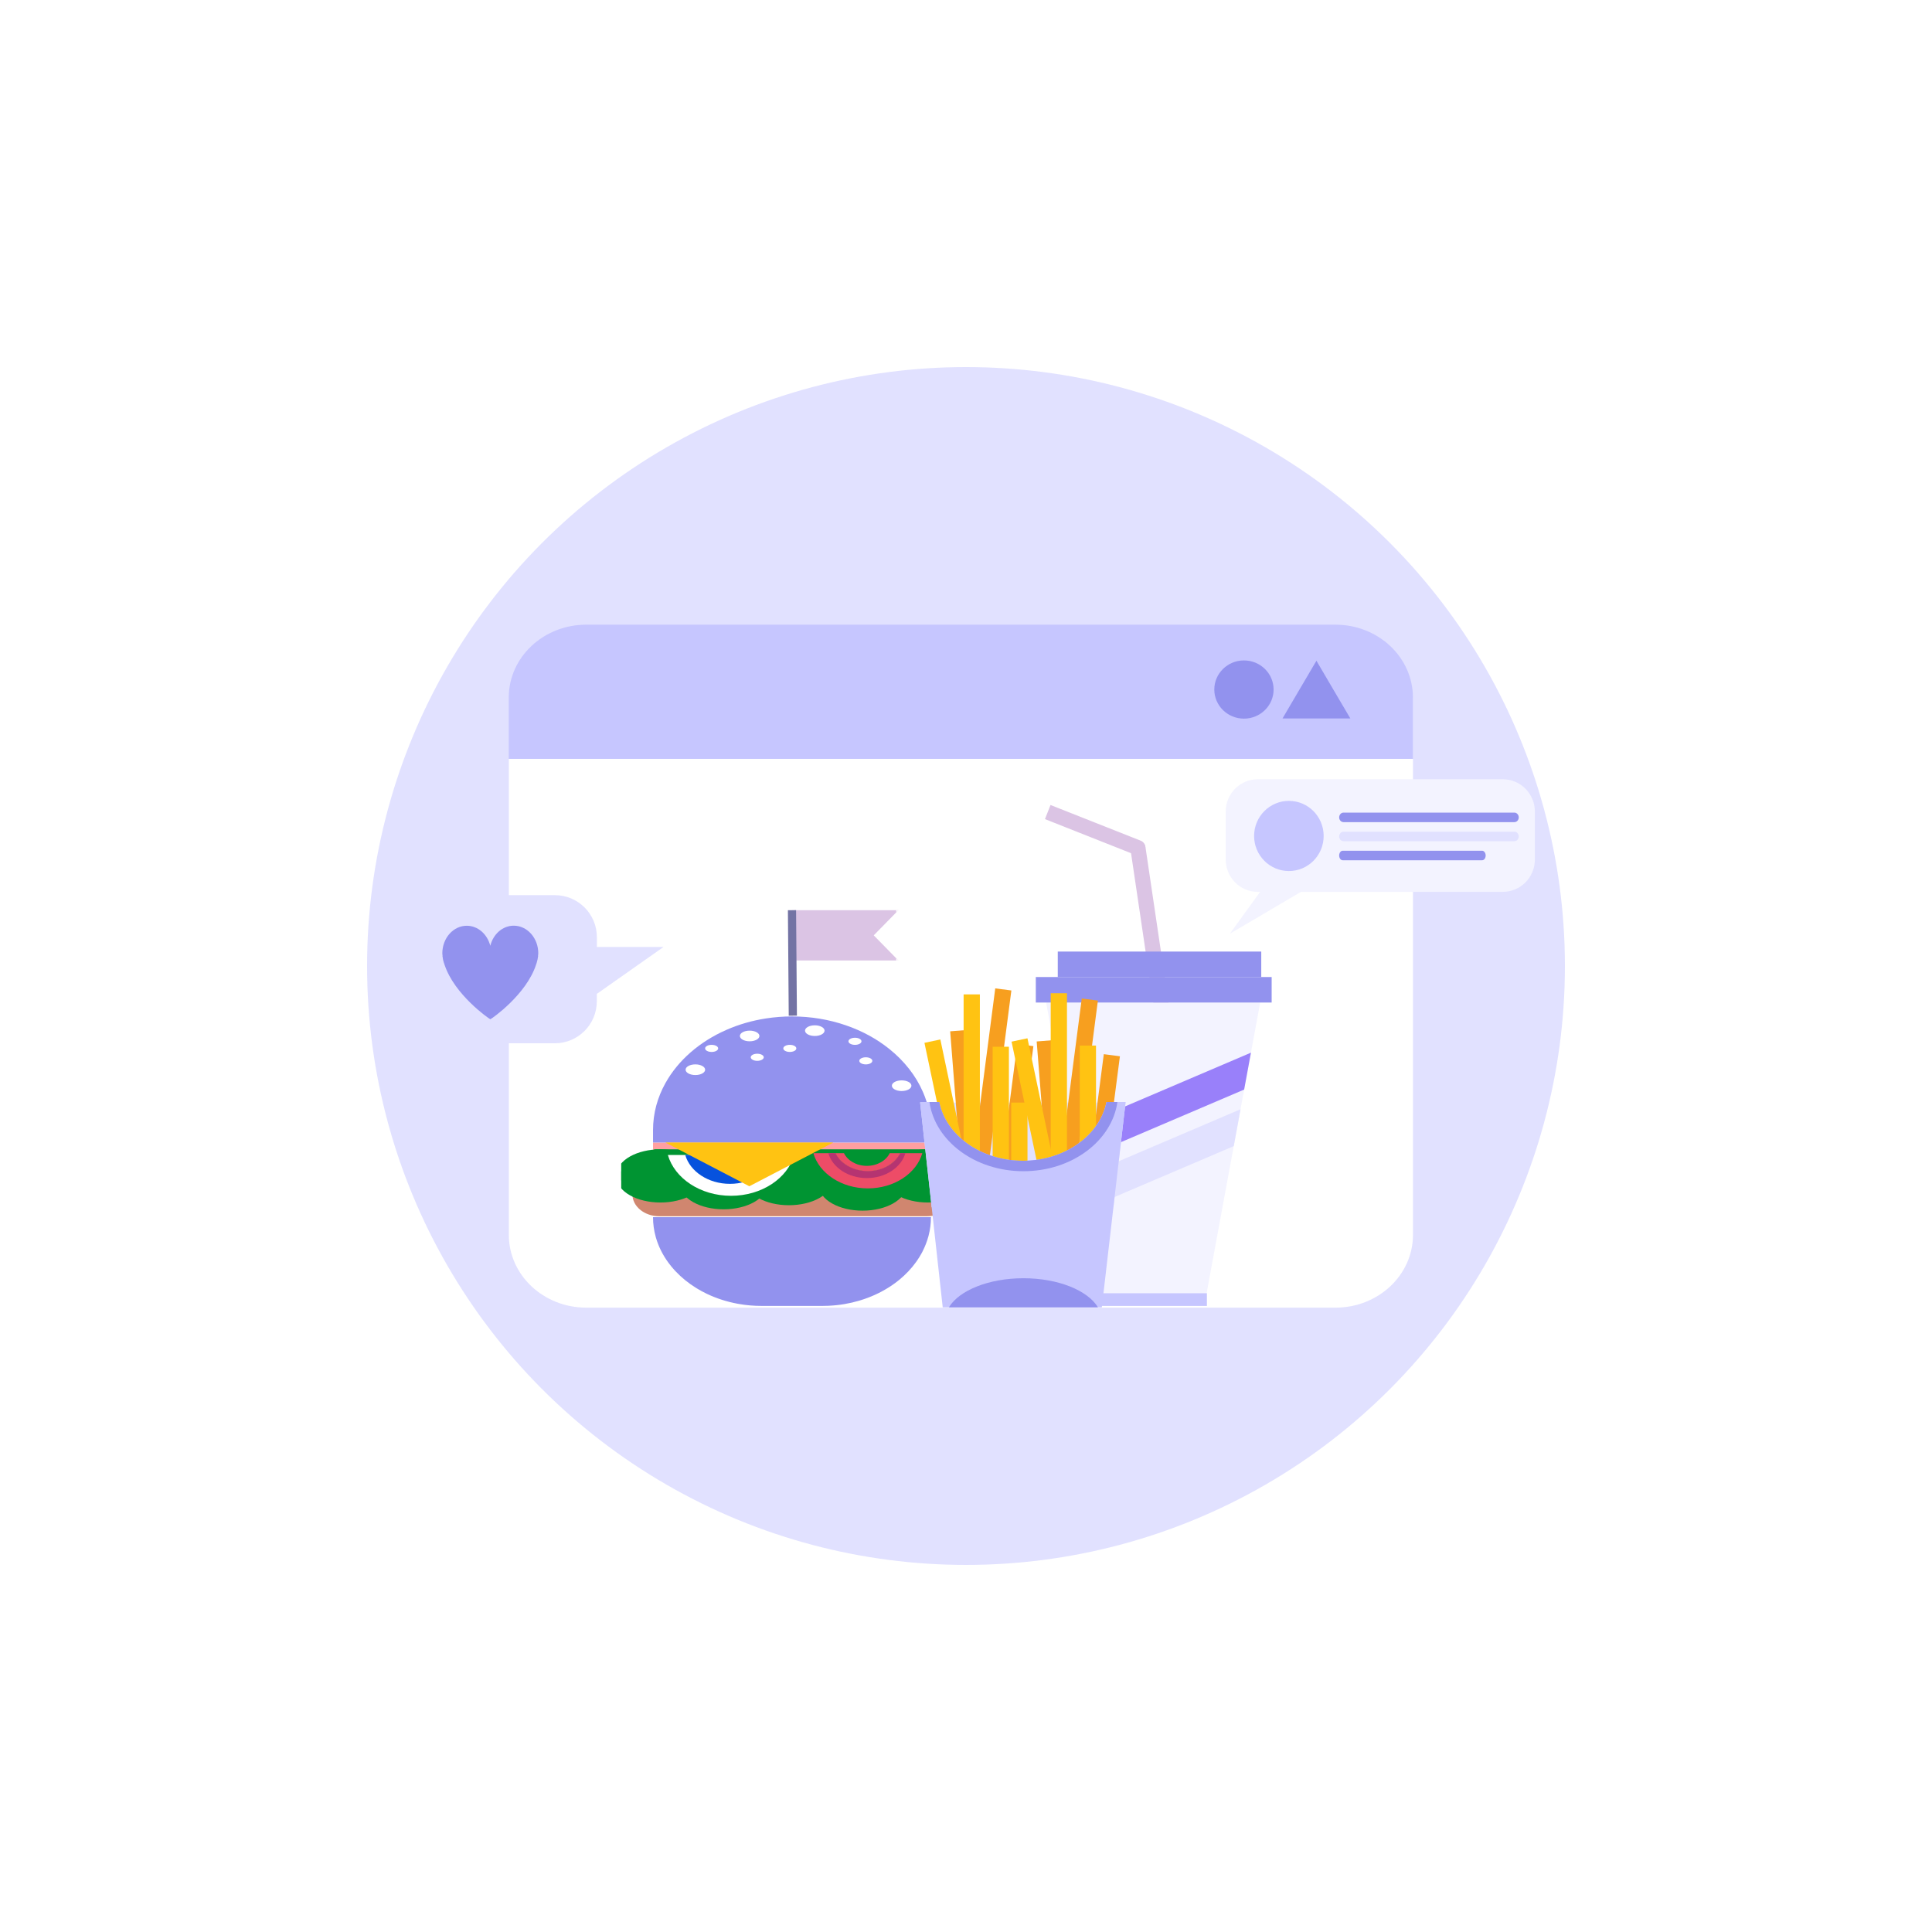 <svg xmlns="http://www.w3.org/2000/svg" width="300" height="300" viewBox="0 0 300 300" fill="none"><g clip-path="url(#clip0_3100_389)"><g filter="url(#filter0_f_3100_389)"><circle cx="150" cy="150" r="93" fill="#E1E1FF"></circle></g><path fill-rule="evenodd" clip-rule="evenodd" d="M79.01 117.83V191.74C79.01 197.99 84.388 203.05 91.039 203.05H207.379C214.02 203.05 219.408 197.99 219.408 191.74V117.83H79.01Z" fill="white"></path><path fill-rule="evenodd" clip-rule="evenodd" d="M219.398 108.31C219.398 102.06 214.01 97 207.369 97H91.029C84.388 97 79 102.06 79 108.31V117.83H219.388V108.31H219.398Z" fill="#C6C6FF"></path><path d="M197.764 107.07C197.764 109.56 195.706 111.59 193.16 111.59C190.614 111.59 188.556 109.56 188.556 107.07C188.556 104.58 190.614 102.55 193.16 102.55C195.706 102.55 197.764 104.58 197.764 107.07Z" fill="#9292EE"></path><path d="M204.415 111.56H209.681L207.043 107.08L204.415 102.6L201.777 107.08L199.149 111.56H204.415Z" fill="#9292EE"></path><g clip-path="url(#clip1_3100_389)"><path d="M144.561 177.411H101.402V179.341H144.561V177.411Z" fill="#FF9FA1"></path><path d="M144.559 188.994C144.559 189.973 144.434 190.928 144.195 191.848C144.184 191.898 144.171 191.944 144.158 191.993C143.94 192.796 143.635 193.574 143.255 194.319V194.323C143.198 194.433 143.137 194.543 143.077 194.654V194.658C142.854 195.061 142.608 195.454 142.338 195.835C142.305 195.885 142.27 195.935 142.233 195.984C141.508 196.994 140.628 197.92 139.62 198.744C139.239 199.055 138.844 199.351 138.429 199.629C138.369 199.67 138.312 199.708 138.251 199.747C138.207 199.775 138.163 199.804 138.119 199.832H138.115C138.038 199.883 137.961 199.933 137.882 199.981C136.583 200.788 135.138 201.445 133.584 201.916C133.523 201.935 133.466 201.955 133.405 201.971C131.929 202.408 130.358 202.678 128.725 202.755C128.664 202.761 128.608 202.764 128.547 202.764C128.268 202.777 127.983 202.783 127.7 202.783H118.259C117.028 202.783 115.828 202.676 114.671 202.468L114.489 202.435C112.818 202.124 111.236 201.605 109.793 200.919C109.732 200.891 109.671 200.862 109.614 200.831C109.166 200.614 108.731 200.376 108.31 200.122C108.229 200.078 108.152 200.028 108.075 199.979C106.885 199.243 105.819 198.376 104.908 197.408C104.844 197.346 104.783 197.28 104.726 197.213C104.42 196.877 104.129 196.527 103.863 196.168C103.826 196.122 103.79 196.073 103.755 196.023C102.902 194.851 102.258 193.566 101.859 192.201C101.846 192.152 101.832 192.106 101.819 192.056C101.545 191.071 101.4 190.048 101.4 188.998H144.559V188.994Z" fill="#9292EE"></path><path d="M144.559 175.481V177.411H101.402V175.481C101.402 172.87 102.093 170.39 103.34 168.162C105.302 164.644 108.637 161.742 112.787 159.922C114.695 159.081 116.778 158.472 118.981 158.136C120.276 157.937 121.615 157.832 122.98 157.832C125.941 157.832 128.758 158.32 131.328 159.203C133.878 160.075 136.177 161.337 138.115 162.901C140.415 164.752 142.208 167.019 143.312 169.556C144.122 171.407 144.559 173.404 144.559 175.483V175.481Z" fill="#9292EE"></path><path d="M143.936 188.856H102.362C100.063 188.856 98.198 187.33 98.198 185.45V183.849C98.198 181.969 100.063 180.443 102.362 180.443H143.936C146.236 180.443 148.1 181.969 148.1 183.849V185.45C148.1 187.33 146.236 188.856 143.936 188.856Z" fill="#D0866F"></path><path d="M139.164 148.801L139.502 149.147H122.981V141.335L139.502 141.333L139.164 141.679L137.816 143.055L137.48 143.399L136.129 144.776L135.793 145.12L135.676 145.241L135.793 145.363L136.129 145.705L137.48 147.081L137.816 147.425L139.164 148.801Z" fill="#DBC4E4"></path><path d="M139.502 149.148H139.164V148.802L139.502 149.148Z" fill="white"></path><path d="M139.502 141.333L139.164 141.679L139.166 141.335L139.502 141.333Z" fill="white"></path><path d="M122.981 141.335L123.11 157.716" stroke="#7373A4" stroke-width="1.27" stroke-miterlimit="10"></path><path d="M144.406 179.117H102.228V183.123H144.406V179.117Z" fill="#009432" stroke="#009432" stroke-width="1.3" stroke-miterlimit="10"></path><path d="M108.768 182.595C108.768 184.516 105.987 186.074 102.555 186.074C99.124 186.074 96.343 184.516 96.343 182.595C96.343 180.674 99.124 179.115 102.555 179.115C105.987 179.115 108.768 180.674 108.768 182.595Z" fill="#009432" stroke="#009432" stroke-width="1.3" stroke-miterlimit="10"></path><path d="M118.576 183.649C118.576 185.57 115.795 187.129 112.364 187.129C108.933 187.129 106.152 185.57 106.152 183.649C106.152 181.728 108.933 180.17 112.364 180.17C115.795 180.17 118.576 181.728 118.576 183.649Z" fill="#009432" stroke="#009432" stroke-width="1.3" stroke-miterlimit="10"></path><path d="M150.292 182.595C150.292 184.516 147.511 186.074 144.079 186.074C140.648 186.074 137.867 184.516 137.867 182.595C137.867 180.674 140.648 179.115 144.079 179.115C147.511 179.115 150.292 180.674 150.292 182.595Z" fill="#009432" stroke="#009432" stroke-width="1.3" stroke-miterlimit="10"></path><path d="M128.712 183.017C128.712 184.938 125.931 186.497 122.5 186.497C119.069 186.497 116.288 184.938 116.288 183.017C116.288 181.097 119.069 179.538 122.5 179.538C125.931 179.538 128.712 181.097 128.712 183.017Z" fill="#009432" stroke="#009432" stroke-width="1.3" stroke-miterlimit="10"></path><path d="M140.156 183.86C140.156 185.781 137.375 187.34 133.944 187.34C130.512 187.34 127.731 185.781 127.731 183.86C127.731 181.939 130.512 180.381 133.944 180.381C137.375 180.381 140.156 181.939 140.156 183.86Z" fill="#009432" stroke="#009432" stroke-width="1.3" stroke-miterlimit="10"></path><path d="M107.976 166.932C108.814 166.932 109.493 166.562 109.493 166.104C109.493 165.647 108.814 165.276 107.976 165.276C107.138 165.276 106.459 165.647 106.459 166.104C106.459 166.562 107.138 166.932 107.976 166.932Z" fill="white"></path><path d="M128.038 160.038C128.038 160.494 127.359 160.866 126.521 160.866C125.683 160.866 125.004 160.496 125.004 160.038C125.004 159.58 125.683 159.21 126.521 159.21C127.359 159.21 128.038 159.58 128.038 160.038Z" fill="white"></path><path d="M117.922 160.864C117.922 161.32 117.243 161.692 116.405 161.692C115.568 161.692 114.888 161.322 114.888 160.864C114.888 160.406 115.568 160.036 116.405 160.036C117.243 160.036 117.922 160.406 117.922 160.864Z" fill="white"></path><path d="M140.007 169.415C140.845 169.415 141.524 169.044 141.524 168.587C141.524 168.129 140.845 167.759 140.007 167.759C139.169 167.759 138.49 168.129 138.49 168.587C138.49 169.044 139.169 169.415 140.007 169.415Z" fill="white"></path><path d="M123.655 162.794C123.655 163.1 123.202 163.346 122.643 163.346C122.085 163.346 121.631 163.1 121.631 162.794C121.631 162.489 122.085 162.242 122.643 162.242C123.202 162.242 123.655 162.489 123.655 162.794Z" fill="white"></path><path d="M133.771 161.693C133.771 161.998 133.317 162.245 132.759 162.245C132.201 162.245 131.747 161.998 131.747 161.693C131.747 161.387 132.201 161.141 132.759 161.141C133.317 161.141 133.771 161.387 133.771 161.693Z" fill="white"></path><path d="M135.455 164.727C135.455 165.032 135.002 165.279 134.443 165.279C133.885 165.279 133.431 165.032 133.431 164.727C133.431 164.421 133.885 164.175 134.443 164.175C135.002 164.175 135.455 164.421 135.455 164.727Z" fill="white"></path><path d="M111.515 162.794C111.515 163.1 111.062 163.346 110.503 163.346C109.945 163.346 109.491 163.1 109.491 162.794C109.491 162.489 109.945 162.242 110.503 162.242C111.062 162.242 111.515 162.489 111.515 162.794Z" fill="white"></path><path d="M118.597 164.174C118.597 164.479 118.143 164.726 117.585 164.726C117.026 164.726 116.573 164.479 116.573 164.174C116.573 163.869 117.026 163.622 117.585 163.622C118.143 163.622 118.597 163.869 118.597 164.174Z" fill="white"></path><path d="M119.346 179.341C118.422 181.232 116.161 182.568 113.518 182.568C110.874 182.568 108.613 181.232 107.689 179.341H103.705C104.756 182.977 108.751 185.683 113.518 185.683C118.284 185.683 122.279 182.977 123.33 179.341H119.346Z" fill="white"></path><path d="M117.465 179.341C116.811 180.678 115.211 181.624 113.343 181.624C111.475 181.624 109.875 180.678 109.221 179.341H106.404C107.147 181.913 109.973 183.827 113.345 183.827C116.718 183.827 119.543 181.913 120.287 179.341H117.469H117.465Z" fill="#0652DD"></path><path d="M139.776 179.065C138.98 180.696 137.032 181.847 134.756 181.847C132.48 181.847 130.527 180.694 129.732 179.065H126.297C127.204 182.201 130.647 184.532 134.757 184.532C138.868 184.532 142.307 182.201 143.214 179.065H139.779H139.776Z" fill="#ED4C67"></path><path d="M139.776 179.065C138.98 180.696 137.031 181.847 134.756 181.847C132.48 181.847 130.527 180.694 129.732 179.065H128.622C129.26 181.283 131.697 182.931 134.603 182.931C137.509 182.931 139.945 181.283 140.584 179.065H139.774H139.776Z" fill="#B53471"></path><path d="M139.776 179.065C138.981 180.696 137.032 181.847 134.756 181.847C132.48 181.847 130.527 180.694 129.732 179.065H131.051C131.615 180.219 132.992 181.034 134.605 181.034C136.218 181.034 137.592 180.217 138.159 179.065H139.778H139.776Z" fill="#ED4C67"></path><path d="M116.356 184.201L103.323 177.411H129.386L116.356 184.201Z" fill="#FFC312"></path><path d="M185.33 181.934L183.001 182.28L175.538 131.87C175.442 131.226 175.887 130.626 176.53 130.531C177.173 130.435 177.771 130.88 177.867 131.524L185.33 181.934Z" fill="#DBC4E4"></path><path d="M162.259 127.193L163.124 125L177.112 130.536C177.716 130.776 178.014 131.46 177.773 132.065C177.534 132.671 176.851 132.969 176.247 132.728L162.259 127.19V127.193Z" fill="#DBC4E4"></path><path d="M195.668 155.749L194.467 162.264L194.248 163.457L193.572 167.116L193.19 169.186L193.094 169.705L192.628 172.243L192.204 174.555L191.575 177.969L187.365 200.808H170.758L168.374 187.873L167.58 183.566L167.474 182.981L166.993 180.37L166.8 179.328L166.383 177.067L166.091 175.477L165.602 172.828L162.456 155.749L162.47 155.672H195.653L195.668 155.749Z" fill="#F3F3FF"></path><path d="M197.463 151.715H160.839V155.671H197.463V151.715Z" fill="#9292EE"></path><path d="M195.846 147.759H164.25V151.715H195.846V147.759Z" fill="#9292EE"></path><path d="M194.248 163.457L193.572 167.117L193.19 169.187L166.993 180.37L166.8 179.329L166.383 177.067L166.091 175.478L194.248 163.457Z" fill="#9980FA"></path><path d="M192.628 172.243L192.204 174.556L191.575 177.969L168.374 187.874L167.58 183.566L167.474 182.981L192.628 172.243Z" fill="#E1E1FF"></path><path d="M187.409 200.809H170.714V202.787H187.409V200.809Z" fill="#C6C6FF"></path><path d="M174.775 171.207H142.876C143.473 176.626 144.07 182.046 144.669 187.465H172.891L174.775 171.207Z" fill="#E1E1FF"></path><path d="M150.058 159.944L147.542 160.143L150.4 196.52L152.916 196.322L150.058 159.944Z" fill="#F79F1F"></path><path d="M154.542 153.473L149.832 189.657L152.334 189.984L157.045 153.8L154.542 153.473Z" fill="#F79F1F"></path><path d="M157.963 162.118L153.252 198.302L155.755 198.629L160.466 162.445L157.963 162.118Z" fill="#F79F1F"></path><path d="M163.492 161.518L160.976 161.717L163.834 198.095L166.35 197.896L163.492 161.518Z" fill="#F79F1F"></path><path d="M167.976 155.047L163.266 191.23L165.768 191.557L170.479 155.374L167.976 155.047Z" fill="#F79F1F"></path><path d="M171.397 163.691L166.687 199.875L169.189 200.202L173.9 164.018L171.397 163.691Z" fill="#F79F1F"></path><path d="M146.017 161.407L143.548 161.93L151.078 197.632L153.548 197.109L146.017 161.407Z" fill="#FFC312"></path><path d="M152.154 154.408H149.63V190.898H152.154V154.408Z" fill="#FFC312"></path><path d="M156.662 162.537H154.138V199.027H156.662V162.537Z" fill="#FFC312"></path><path d="M159.548 171.207H157.024V202.639H159.548V171.207Z" fill="#FFC312"></path><path d="M159.543 161.224L157.073 161.747L164.604 197.449L167.073 196.927L159.543 161.224Z" fill="#FFC312"></path><path d="M165.679 154.228H163.155V190.718H165.679V154.228Z" fill="#FFC312"></path><path d="M170.187 162.356H167.663V198.847H170.187V162.356Z" fill="#FFC312"></path><path d="M174.786 171.117C174.783 171.148 174.779 171.176 174.775 171.207C174.538 173.239 174.305 175.274 174.068 177.305C173.947 178.343 173.828 179.38 173.708 180.418C173.436 182.766 173.164 185.118 172.891 187.465C172.575 190.192 172.257 192.919 171.943 195.644C171.822 196.682 171.702 197.718 171.583 198.755C171.419 200.17 171.254 201.585 171.091 203H146.385C145.814 197.821 145.244 192.645 144.671 187.465C144.072 182.047 143.475 176.626 142.878 171.207C142.875 171.176 142.871 171.148 142.867 171.117H145.841C145.847 171.148 145.854 171.176 145.861 171.207C146.938 176.337 152.334 180.24 158.828 180.24C158.863 180.24 158.896 180.24 158.931 180.24C159.052 180.24 159.173 180.24 159.291 180.234C159.891 180.218 160.481 180.168 161.056 180.085C161.177 180.069 161.298 180.05 161.416 180.032C162.02 179.932 162.61 179.796 163.181 179.631C163.302 179.596 163.424 179.561 163.541 179.52C164.153 179.327 164.742 179.093 165.306 178.83C165.428 178.773 165.549 178.714 165.666 178.654C166.291 178.337 166.882 177.98 167.432 177.585C167.555 177.498 167.676 177.408 167.792 177.318C168.446 176.812 169.037 176.253 169.557 175.645C169.682 175.5 169.803 175.355 169.917 175.204C170.661 174.24 171.228 173.171 171.577 172.03C171.66 171.761 171.73 171.487 171.789 171.211C171.796 171.18 171.803 171.152 171.809 171.121H174.783L174.786 171.117Z" fill="#C6C6FF"></path><path d="M170.492 203H147.344C148.932 200.378 153.514 198.484 158.918 198.484C164.322 198.484 168.903 200.38 170.492 203Z" fill="#9292EE"></path><path d="M173.512 171.117C172.652 177.171 166.443 181.866 158.918 181.866C151.392 181.866 145.183 177.171 144.324 171.117H145.843C146.877 176.293 152.298 180.24 158.829 180.24C165.361 180.24 170.782 176.293 171.816 171.117H173.515H173.512Z" fill="#9292EE"></path></g><g clip-path="url(#clip2_3100_389)"><path d="M103.023 147.05L92.673 154.33V155.48C92.673 159.08 89.753 162 86.153 162H65.853C62.253 162 59.333 159.08 59.333 155.48V145.52C59.333 141.92 62.253 139 65.853 139H86.163C89.763 139 92.683 141.92 92.683 145.52V147.05H103.033H103.023Z" fill="#E1E1FF"></path><path fill-rule="evenodd" clip-rule="evenodd" d="M68.913 149.46C68.823 149.19 68.763 148.91 68.733 148.62C68.733 148.57 68.703 148.52 68.703 148.46H68.723C68.713 148.32 68.693 148.18 68.683 148.04C68.683 145.67 70.383 143.75 72.483 143.75C74.223 143.75 75.673 145.07 76.133 146.86C76.583 145.06 78.033 143.74 79.773 143.74C81.873 143.74 83.583 145.66 83.583 148.02C83.583 148.16 83.553 148.3 83.543 148.44H83.563C83.563 148.5 83.543 148.55 83.533 148.6C83.493 148.89 83.443 149.17 83.353 149.44C83.353 149.46 83.343 149.48 83.333 149.51C83.303 149.61 83.263 149.71 83.233 149.81C81.723 154.43 76.443 158.13 76.153 158.26H76.143H76.123C75.833 158.12 70.553 154.43 69.033 149.81C68.993 149.71 68.963 149.61 68.933 149.51C68.933 149.49 68.923 149.47 68.913 149.45" fill="#9292EE"></path></g><g clip-path="url(#clip3_3100_389)"><path d="M233.351 121H195.309C192.557 121 190.326 123.25 190.326 126.025V133.463C190.326 136.238 192.557 138.488 195.309 138.488H195.676L190.964 144.993L202.016 138.488H233.351C236.102 138.488 238.333 136.238 238.333 133.463V126.025C238.333 123.25 236.102 121 233.351 121Z" fill="#F3F3FF"></path><path d="M194.736 129.807C194.736 132.812 197.151 135.254 200.137 135.254C203.124 135.254 205.538 132.819 205.538 129.807C205.538 126.795 203.124 124.36 200.137 124.36C197.151 124.36 194.736 126.803 194.736 129.807Z" fill="#C6C6FF"></path><path d="M208.622 127.661H235.154C235.533 127.661 235.831 127.328 235.831 126.925C235.831 126.521 235.525 126.181 235.154 126.181H208.622C208.244 126.181 207.945 126.513 207.945 126.925C207.945 127.336 208.251 127.661 208.622 127.661Z" fill="#9292EE"></path><path d="M208.622 130.621H235.154C235.533 130.621 235.831 130.288 235.831 129.885C235.831 129.481 235.525 129.141 235.154 129.141H208.622C208.244 129.141 207.945 129.473 207.945 129.885C207.945 130.296 208.251 130.621 208.622 130.621Z" fill="#E1E1FF"></path><path d="M208.498 133.581H230.142C230.451 133.581 230.694 133.248 230.694 132.845C230.694 132.441 230.445 132.101 230.142 132.101H208.498C208.189 132.101 207.945 132.433 207.945 132.845C207.945 133.256 208.195 133.581 208.498 133.581Z" fill="#9292EE"></path></g></g><defs><filter id="filter0_f_3100_389" x="-43" y="-43" width="386" height="386" filterUnits="userSpaceOnUse" color-interpolation-filters="sRGB"></filter><clipPath id="clip0_3100_389"><rect width="300" height="300" fill="white"></rect></clipPath><clipPath id="clip1_3100_389"><rect width="101" height="78" fill="white" transform="translate(96.462 125)"></rect></clipPath><clipPath id="clip2_3100_389"><rect width="43.69" height="22.99" fill="white" transform="translate(59.333 139)"></rect></clipPath><clipPath id="clip3_3100_389"><rect width="48" height="24" fill="white" transform="matrix(-1 0 0 1 238.333 121)"></rect></clipPath></defs></svg>